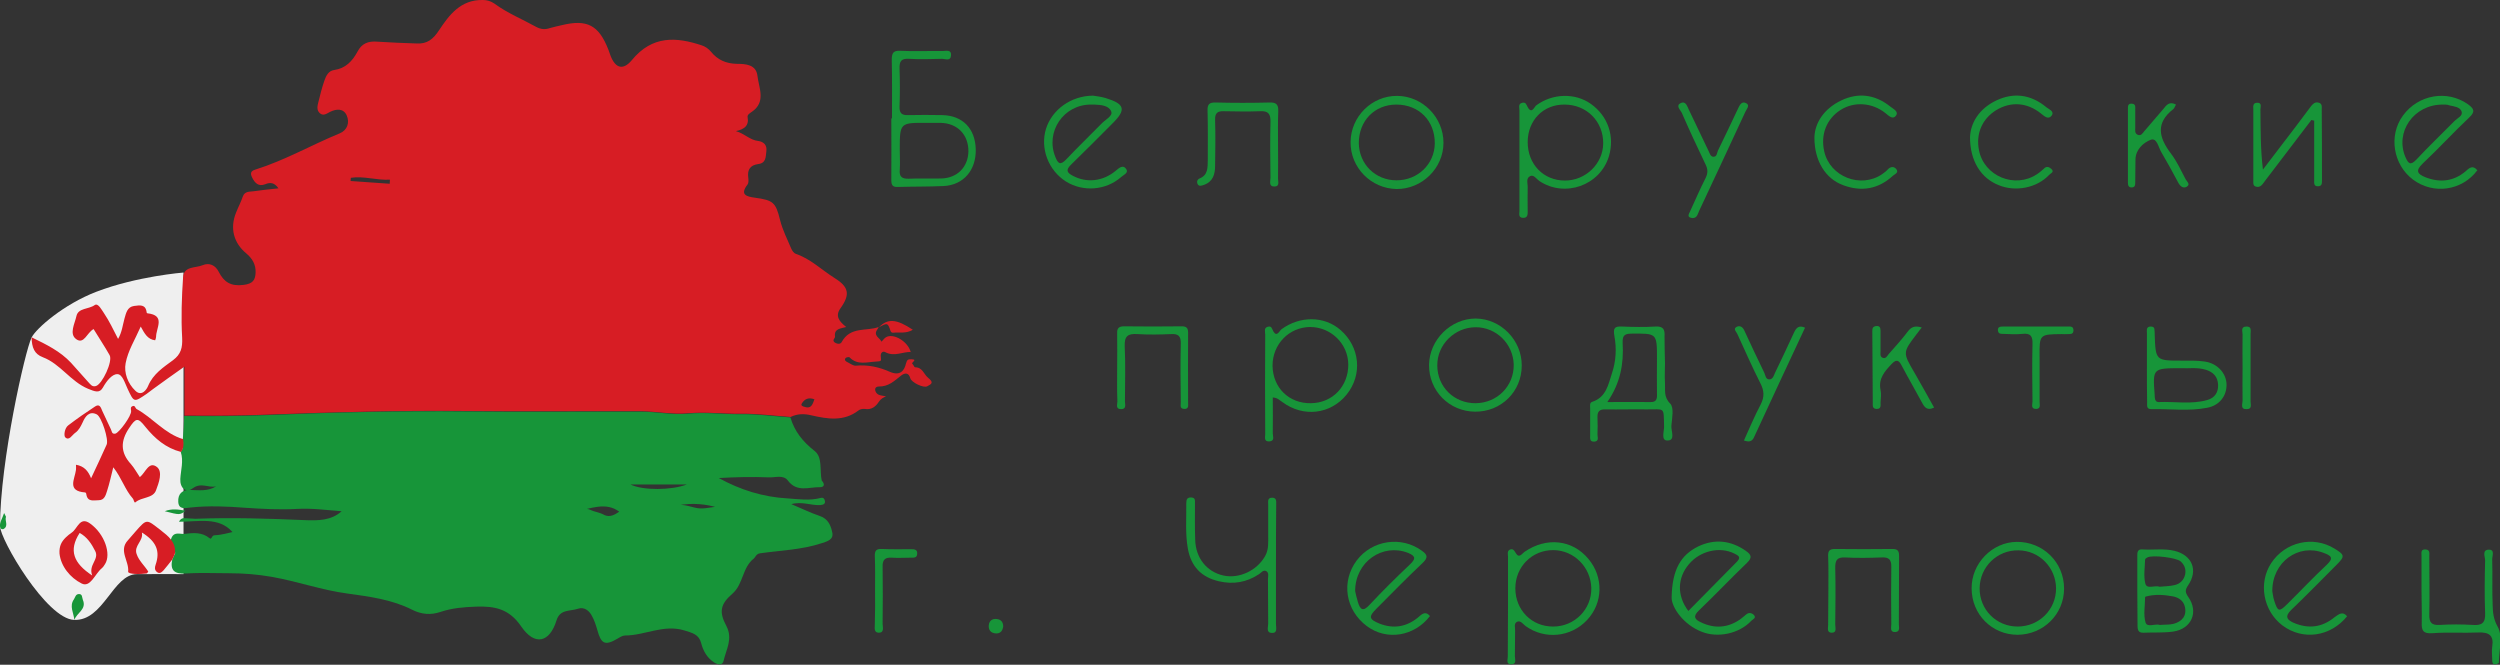 <?xml version="1.0" encoding="utf-8"?>
<!-- Generator: Adobe Illustrator 26.5.0, SVG Export Plug-In . SVG Version: 6.00 Build 0)  -->
<svg version="1.1" id="Слой_1" xmlns="http://www.w3.org/2000/svg" xmlns:xlink="http://www.w3.org/1999/xlink" x="0px" y="0px"
	 viewBox="0 0 1092.5 290.5" style="enable-background:new 0 0 1092.5 290.5;" xml:space="preserve">
<rect x="0" y="0" width="1092.5" height="290.5" fill="#333333" stroke="none"/>
<style type="text/css">
	.st0{fill:#EFEFEF;}
	.st1{fill:#D71D24;}
	.st2{fill:#179539;}
</style>
<path class="st0" d="M80.2,250.9V119.1c0,0-20.4,1.6-38.1,8.4c-14.3,5.5-26.3,16-28.3,20C11,153.2,0.1,201.3,0,229.9
	c0,5.8,20.3,40.6,32.4,41c12.9,0.5,16.9-19.9,27.4-20C69.5,250.8,80.2,250.9,80.2,250.9z"/>
<g>
	<path class="st1" d="M384,142.9c-0.7,1.6-2.5,2.6,0.1,5c1.7,1.5,0.4,2.1,2.3,0.1c2.9-3.2,10.3,0.8,11.6,5.9l0.1-0.1
		c-3.7-0.1-7.3,2.2-11.2,0.1c-1.3-0.7-2.2,0.5-2,1.9c0.2,2.2,0.3,2-2,2.2c-4,0.2-8.2,1.7-11.6-1.8c-0.2-0.3-1.5-0.1-1.8,0.3
		c-0.7,0.9,0.2,1.5,0.9,1.8c1.2,0.6,2.5,1.6,3.6,1.5c5.2-0.5,10.2,0.6,14.9,2.7c4.4,1.9,6.3-0.5,7-3.6c0.5-1.9,1-1.9,2.4-1.9
		c3,0.1-0.3,1.4,0.4,2c0.5,0.4,0.8,1.5,1.2,1.5c3.3,0,3.8,3.1,5.7,4.6c2.6,2.1,1.5,2.7-0.4,3.7c-1.6,0.9-6.9-1.7-7.4-3.5
		c-0.7-2.6-2.4-2.4-4-1.2c-2.9,2.3-5.5,4.9-9.8,4.8c-2.1,0-1.9,2.2-0.5,3.3c0.9,0.7,2.5,0.7,3.7,1c-1.2,0.5-2.3,1.1-3.1,2.3
		c-1.4,2.2-3.3,3.7-6.2,3.2c-0.9-0.1-2.1,0.1-2.8,0.7c-6.4,4.9-13.5,3.7-20.5,2.1c-3.3-0.8-6.2-0.7-9.1,0.7
		c-7.3-0.5-14.5-1.5-21.8-1.4c-7.7,0.1-15.4-0.9-23.2-0.2c-6.6,0.6-13.4-0.8-20.2-0.9c-25.5-0.1-51,0.2-76.5-0.1
		c-29.1-0.3-58.2,0.5-87.3,1.6c-12,0.5-24,0.5-35.9,0.4c0-6.7,0-13.4,0-21.4c-5.2,3.7-9.5,6.7-13.7,9.8c-0.9,0.7-1.8,1.4-2.8,2.1
		c-5.6,3.8-5.5,3.8-8.3-2.1c-1.2-2.5-2.3-6.6-4.6-6.5c-2.3,0-4.7,3.1-6.2,5.8c-1.5,2.7-3.5,1.8-6.5,0.6
		c-7.7-3.2-12.1-10.9-19.8-13.8c-3.7-1.4-4.8-4.2-4.9-8.7c6.6,3.2,12.5,6.1,17.2,11.1c2.6,2.8,5,5.7,7.6,8.5
		c0.9,0.9,1.6,2.2,3.3,1.7c2.8-0.8,7.5-10.9,6-13.5c-2.2-3.9-4.7-7.6-7-11.4c-2.9,1.5-4.2,6.9-7.6,4.4c-3.2-2.3-0.6-6.8,0.1-10.1
		c0.8-3.6,5.4-2.9,8-4.8c1.5-1,3,2.1,4,3.5c2.3,3.4,4.1,7.2,6.2,11.3c1.7-2.9,2-6,2.8-8.9c0.7-2.4,1.2-5.1,4.2-5.5
		c2.4-0.3,5.1-0.9,5.5,2.9c0,0.1,0.2,0.3,0.3,0.3c8.1,0.9,3.8,6.4,3.8,10.3c0,0.5-0.2,0.9-0.4,1.5c-3.3-0.4-4.6-2.9-6.3-6
		c-2.5,5.7-5.6,10.6-6.6,16c-0.8,4.1,0.9,8.9,4.3,12.1c2.7,2.6,4.9-0.6,5.5-2.1c2.2-5.3,6.7-8.2,10.9-11.3c3.5-2.6,4.2-5.5,4-9.8
		c-0.5-8.8-0.2-17.6,0.4-26.4c0.3-5,5.4-4,8.5-5.3c3.1-1.3,5.7,0.1,7.1,2.9c2.3,4.5,5.3,6.4,10.8,5.7c4.1-0.5,5.2-2.1,5.3-5.5
		c0.1-3.4-1.4-6-4-8.2c-5.7-4.7-7.3-11.2-4.5-18c0.9-2.3,2.1-4.5,2.9-6.9c0.8-2.3,2.8-2.1,4.5-2.3c3.6-0.5,7.1-0.9,11.1-1.3
		c-1.7-2.4-3.4-2.8-5.8-1.8c-3,1.2-4.6-0.6-5.8-3.1c-0.8-1.7-0.5-2.7,1.5-3.3c12.8-4,24.4-10.7,36.8-15.8c3.4-1.4,4.5-4.7,3.1-7.9
		c-1.4-3.1-4.5-2.9-7.3-1.5c-1.4,0.7-2.9,2-4.5,0.5c-1.4-1.3-1-3.1-0.6-4.7c0.8-3.2,1.6-6.5,2.7-9.6c0.7-2,1.8-4.2,4.2-4.5
		c5-0.7,8-3.9,10.2-8c1.9-3.7,4.8-4.7,8.6-4.4c5.8,0.4,11.6,0.6,17.5,0.8c4.4,0.2,7-1.9,9.5-5.7C196.2,6.7,201.2-0.2,211,0
		c1.9,0,3.5,0.5,5.1,1.6c5.7,4.2,12.2,6.8,18.3,10.2c1.9,1,3.8,1.2,5.8,0.5c1.7-0.5,3.6-0.9,5.3-1.3c11.1-2.7,16.2,0,20.4,10.8
		c0.4,0.9,0.6,1.9,1,2.8c2.2,5.4,5.5,6.1,9.2,1.7c9-11,19.6-10.1,30.5-6.5c1.6,0.5,3,1.5,4.1,2.8c2.9,3.6,6.6,5.2,11.3,5.3
		c3.9,0,8.4,0.3,9,5.2c0.6,5.3,3.9,11.5-2.5,15.8c-0.8,0.6-2,1.2-1.8,2.3c0.7,3.8-1.5,5.3-5.1,6.1c3.8,1.1,6.1,3.9,9.7,4.3
		c2.3,0.3,4,1.7,3.6,4.5c-0.3,2.5-0.1,5.2-3.6,5.6c-3.5,0.5-4.8,2.5-4.3,6c0.1,0.9,0.2,2.2-0.3,2.9c-3.5,4.5-0.5,5.3,3.2,5.8
		c8,1.1,9.1,2,11,9.8c1.1,4.4,3.2,8.4,4.9,12.5c0.4,0.9,1.1,1.9,1.9,2.2c6.5,2.2,11.3,7,17,10.6c6.3,3.9,6.9,7.2,2.6,13.2
		c-2.5,3.5-0.5,5.8,2.5,8.2c-2.5,0.7-5.4,0.7-4.9,4.2c0.1,0.7-1.4,1.5-0.2,2.5c1.1,0.8,2.6,0.9,3.1-0.1
		C371.6,142.5,378.7,144.9,384,142.9L384,142.9z M170.3,80.3c0-0.6,0.1-1.2,0.1-1.8c-5.7,0.4-11.4-1.7-17.1-0.8
		c0,0.5-0.1,0.9-0.1,1.4C158.9,79.5,164.6,79.9,170.3,80.3z M355.9,174.5c-2.4-0.9-4.2-0.3-5.5,1.8c-0.6,1,0.4,1.3,1.2,1.5
		C354.5,178.8,355.1,176.7,355.9,174.5z"/>
	<path class="st2" d="M80.5,181.8c12,0.1,24,0.1,35.9-0.4c29.1-1.2,58.2-1.9,87.3-1.6c25.5,0.3,51,0,76.5,0.1
		c6.7,0,13.5,1.5,20.2,0.9c7.8-0.8,15.5,0.3,23.2,0.2c7.3-0.1,14.5,0.9,21.8,1.4c1.8,6.1,5.4,10.6,10.5,14.6c3.7,2.8,2.2,8.6,3.2,13
		c0,0-0.3,0-0.3,0l0.2-0.1c1.4,1.4,1.5,3-0.7,3c-4.8-0.1-10,2.4-14-2.9c-2-2.7-5.7-1.2-8.5-1.4c-7.2-0.3-14.4-0.1-21.7,0.3
		c9.4,5.2,19.4,8.3,30,8.9c4.8,0.3,9.7,1.1,14.5-0.2c1.2-0.3,1.6,0.3,1.8,1c0.5,1.6-0.6,2-1.9,2.1c-4,0.3-7.8-1.7-12.7-0.4
		c4.5,1.9,8.4,3.8,12.5,5.2c3.6,1.2,4.8,4.2,5.4,7.2c0.7,3.1-2.2,3.9-4.7,4.7c-8.8,2.9-17.9,3.1-26.9,4.4c-1.6,0.2-2.1,1.8-2.6,2.2
		c-5.2,4-4.6,11.2-9.4,15.4c-5.3,4.6-6,7.9-2.7,14.1c3,5.7-0.1,10.3-1.2,15.3c-0.5,2.1-2.5,1.7-4.1,0.7c-3.1-2-4.8-5-5.7-8.5
		c-1-3.8-3.8-4.4-7.3-5.5c-9.1-2.8-17.3,2.2-25.9,2.2c-1.1,0-2.2,0.7-3.2,1.3c-5.6,3.3-7.3,2.5-9-3.8c-0.6-2.1-1.3-4.2-2.3-6
		c-1.2-2.3-3.3-4.1-6.1-3.2c-3.4,1.2-7.9,0.1-9.4,5.1c-3,9.7-9.5,11.3-15.4,2.7c-5.3-7.8-11.6-9-19.9-8.7
		c-5.3,0.2-10.3,0.6-15.4,2.3c-4.1,1.4-8.2,1.2-12.5-1c-8.7-4.4-18.5-5.7-28-7c-11.3-1.5-21.9-5.3-33.1-7.3
		c-6.3-1.1-12.5-1.6-18.8-1.6c-6.3,0-12.7-0.3-19,0.1c-4.8,0.3-6.9-1.3-5.8-6.2c0.4-0.9,0.9-1.9,1.3-2.8c-1.8-1.9-2.8-4.1-1.6-6.7
		c1.3-2.7,3.7-1.4,5.7-1.6c3.8-0.5,7.6-0.8,10.9,1.9c1,0.8,0.8-1.3,2.2-1.3c3-0.1,5.9-1,7.8-1.4c-6-6.8-14.8-4.5-23.4-4.5
		c1.2-2.2,2.5-1.4,3.6-1.5c1.2,0,2.3,0.2,3.5,0.2c16.1-0.6,32.1-0.1,48.1,0.6c5.3,0.2,11.3,0.3,15.9-3.9c-6.6-0.5-13.1-1.4-19.7-1
		c-7.4,0.4-14.9,0-22.3-0.5c-8.1-0.6-16.1-1-24.2-0.1c-2,0.2-5,1.1-5.2-2.5c-0.2-3.4,1.7-5.3,5.1-5.2c3.9,0.1,7.9,0.7,11.5-1.6
		c-3.3,0.9-6.6-1.9-10.3,0.9c-3,2.2-5.6-0.2-5.4-4.1c0.2-3.9,1.5-7.8,0.2-11.8c1.2-1.7,1.1-3.6,0.9-5.6
		C80.2,188.6,80.4,185.2,80.5,181.8z M251.4,223.7c2.2-0.4,4-2.3,7-0.7c1.2,0.6,3.6,0.9,5.4,1.9c2.9,1.6,5.4-0.4,6.8-1.3
		C264.9,219.3,258.2,222.1,251.4,223.7z M312.5,221.5c-6-1.6-12.3-1.8-18.8-0.1c3.4-1.6,6.7-0.3,9.8,0.4
		C306.8,222.7,309.7,221.8,312.5,221.5z M275.5,211.7c5.3,2.7,18,2.6,24.7,0C292,211.7,283.8,211.7,275.5,211.7z"/>
	<path class="st1" d="M80,191.9c0.3,1.9,0.4,3.9-0.9,5.6c-6.6-1.7-11.4-5.8-15.6-11c-3.3-4.2-4.1-3.9-7.1,0.6
		c-3.7,5.5-3.9,10.6,0.8,15.7c1.5,1.7,2.6,3.8,3.9,5.7c2.5-1.9,3.9-7.2,7.5-4.4c2.6,2.1,0.8,6.9-0.4,10.1c-1.3,3.7-6.3,2.9-9,5.3
		c-0.6,0.5-0.7-1.2-1.2-1.7c-3.4-3.8-4.8-8.9-8.5-13.6c-1,4-1.7,7.2-2.7,10.3c-0.6,1.8-1.1,4.1-3.7,4.1c-2.2,0-4.9,0.9-5.4-2.7
		c0-0.3-0.3-0.7-0.5-0.7c-8.1-0.6-4.5-5.8-4-9.9c0.1-0.6,0-1.3,0-2.2c3.5,0.6,5.3,2.6,6.6,5.9c2.4-5.2,4.7-9.9,6.8-14.7
		c1-2.2-2.2-12.1-4.3-13.2c-3.3-1.7-5.1,1-6.1,3.3c-0.9,1.9-1.7,3.6-3.4,4.8c-1.3,0.9-2.6,3.6-4.3,1.9c-0.7-0.7-0.3-4,1.3-5.2
		c3.8-2.9,7.8-5.7,11.8-8.3c2-1.3,2.5,0.6,3.1,2c1.3,2.7,2.5,5.4,3.8,8.1c0.4,0.8,0.3,2.1,1.9,1.8c1.7-0.4,7.1-7.8,6.9-9.9
		c-0.1-0.9-0.4-1.7,0.6-2.1c1.1-0.5,1.2,0.8,1.7,1.2C66.8,182.6,71.9,189.5,80,191.9z"/>
	<path class="st2" d="M389.8,51.8c0-8.5,0.1-17-0.1-25.5c0-2.8,0.4-4.3,3.7-4.1c6.2,0.3,12.3,0,18.5,0.1c1.5,0,3.9-0.8,3.7,1.9
		c-0.2,2.7-2.5,1.5-3.9,1.5c-4.8,0.1-9.7,0.3-14.5,0c-3.4-0.2-4.2,1.1-4.1,4.3c0.2,5.5,0.2,11,0,16.5c-0.1,2.8,0.8,3.9,3.7,3.8
		c5-0.1,10-0.1,15,0c8.9,0.2,14.4,5.9,14.6,15c0.2,9.1-5.4,15.6-14.1,16c-6.7,0.3-13.3,0.2-20,0.4c-2.3,0.1-2.8-0.9-2.8-3
		c0.1-9,0-18,0-27C389.7,51.8,389.8,51.8,389.8,51.8z M393.2,65.6c0,2.8,0.2,5.7,0,8.5c-0.3,3.1,0.9,4.1,4,4c4.6-0.2,9.3,0,14-0.1
		c7.1-0.1,11.9-5,12-11.9c0-7.3-4.8-12.2-12-12.4c-2,0-4,0-6,0C393.2,53.6,393.2,53.6,393.2,65.6z"/>
	<path class="st2" d="M556.2,173.7c0,5.5,0.1,10.6,0,15.7c0,1.3,1,3.3-1.5,3.5c-2.5,0.1-1.8-1.9-1.8-3.2c-0.1-14.5-0.1-29,0-43.5
		c0-1.2-0.7-2.9,1.1-3.4c1.8-0.5,1.8,0.9,2.5,2.1c1.5,2.5,2.6-0.3,3.5-1c8-5.9,18.7-5.9,25.8,0.3c8.5,7.4,9.7,19.5,2.7,28.2
		c-7,8.7-19,10.1-28.1,3.3C559.2,175,558.4,173.8,556.2,173.7z M556.1,159.8c0.1,9.6,7.2,16.6,16.8,16.4c9.4-0.1,16.4-7.4,16.3-17
		c-0.1-9-7.6-16.3-16.7-16.3C563.3,143,556.1,150.4,556.1,159.8z"/>
	<path class="st2" d="M659,265.3c0-7.3,0-14.7,0-22c0-1.1-0.5-2.5,0.8-3.1c1.3-0.6,1.9,0.3,2.6,1.5c1.5,2.5,2.7,0.2,3.9-0.6
		c9.5-6.5,20.8-5.3,27.8,3.1c6.7,7.9,6.5,19.3-0.6,26.8c-7.1,7.5-18.4,8.6-26.8,2.6c-1.1-0.8-2.2-2.6-3.7-1.9
		c-1.6,0.7-0.8,2.7-0.9,4.1c-0.1,3.7,0,7.3-0.1,11c0,1.3,0.9,3.4-1.5,3.5c-2.5,0.1-1.6-2.1-1.6-3.3C658.9,279.6,659,272.5,659,265.3
		z M662.2,257.1c0,9.5,7.2,16.8,16.6,16.7c9.3,0,16.8-7.6,16.6-16.8c-0.2-9.1-7.5-16.5-16.5-16.6
		C669.5,240.3,662.2,247.7,662.2,257.1z"/>
	<path class="st2" d="M664,69.7c0-7.2,0-14.3,0-21.5c0-1.2-0.7-2.9,1.3-3.3c1.5-0.3,1.7,0.8,2.3,1.9c1.8,3.3,2.9-0.2,3.8-0.8
		c7.1-5.2,16.9-5.5,23.8-0.6c7.5,5.3,10.5,14.2,7.9,22.9c-3.9,12.8-19.3,18.2-30.4,10.8c-1.3-0.9-2.5-3-4.1-2.1c-1.9,1-0.9,3.3-1,5
		c-0.1,3.3,0,6.7,0,10c0,1.5,0.2,3.3-2.1,3.2c-2.1-0.1-1.5-1.9-1.5-3.1C664,84.7,664,77.2,664,69.7z M667.6,62.1
		c0,9.7,6.9,16.8,16.3,16.8c9,0,16.6-7.3,16.7-16.2c0.1-9.6-7.2-17-16.9-17C674.4,45.6,667.6,52.6,667.6,62.1z"/>
	<path class="st2" d="M727.6,158.8c0,2.8-0.2,5.7,0,8.5c0.2,3.1-0.7,6.1,2.3,9.1c1.7,1.7,0.8,6.4,0.5,9.6c-0.2,2.3,1.9,6.5-1.7,6.5
		c-3,0.1-1.4-4.1-1.5-6.2c-0.2-8.8,0.4-7.3-7.6-7.4c-6-0.1-12,0.1-18,0c-2.6-0.1-3.6,0.9-3.5,3.5c0.1,2.5,0.1,5,0,7.5
		c0,1.2,0.8,2.9-1.4,3.1c-2.1,0.1-1.8-1.5-1.8-2.8c0-4,0-8,0-12c0-1-0.3-2.2,0.9-2.6c6.1-2,7-7.5,8.6-12.4
		c1.8-5.3,2.1-10.9,1.1-16.3c-0.6-3.5,0-4.4,3.4-4.2c4.8,0.2,9.7,0.3,14.5,0c3.5-0.2,4.2,1.3,4,4.3
		C727.4,150.8,727.5,154.8,727.6,158.8C727.5,158.8,727.6,158.8,727.6,158.8z M702.4,175.7c7,0,12.9-0.1,18.8,0
		c2.6,0.1,3-1.3,2.9-3.4c-0.1-5.2,0-10.3,0-15.5c0-11.3,0-11.1-11.3-11c-3.4,0-3.8,1.4-3.7,4.2C709.6,158.9,708.2,167.3,702.4,175.7
		z"/>
	<path class="st2" d="M557.6,247.3c0,8.5,0,17,0,25.5c0,1.5,0.8,3.9-1.8,3.8c-2.6-0.1-1.6-2.5-1.6-4c-0.1-6.5,0-13-0.1-19.5
		c0-1.2,0.6-2.9-0.9-3.6c-1.2-0.5-2.1,0.8-3,1.4c-5.4,3.6-11.3,4.6-17.6,3.1c-7.7-1.8-12.1-6.5-13.5-14.2
		c-1.2-6.6-0.6-13.3-0.7-19.9c0-1.6,0.4-2.6,2.2-2.5c1.8,0.1,1.6,1.3,1.6,2.5c0,5.3-0.1,10.7,0.1,16c0.2,8,5.1,14,12.3,15.6
		c6.9,1.5,14.6-2.1,18.2-8.4c1.7-2.9,1.4-6.1,1.4-9.2c0-4.5,0-9,0-13.5c0-1.2-0.4-2.9,1.7-2.9c2,0,1.8,1.5,1.8,2.9
		C557.6,229.3,557.6,238.3,557.6,247.3z"/>
	<path class="st2" d="M624.9,269.2c-6.8,8.9-18.9,10.9-27.6,4.4c-9.4-7-11.3-19.5-4.4-28.7c6.7-8.9,19.5-10.8,28.5-4.2
		c2.5,1.8,2.7,3,0.3,5.3c-6.9,6.5-13.5,13.3-20.2,20c-3.5,3.5-3.3,4.6,1.3,6.5c6.1,2.4,11.7,1.5,16.8-2.6
		C621.2,268.6,622.7,266.7,624.9,269.2z M592.2,258.3c0.2,0.9,0.6,2.9,1.2,4.8c1,3.3,2.2,4.4,5.1,1.2c5.7-6.1,11.6-11.9,17.6-17.6
		c2.4-2.3,2.9-3.6-0.8-5.1C604.3,237.3,592.2,245.4,592.2,258.3z"/>
	<path class="st2" d="M730.5,261.2c0.2-12.4,4.1-18.7,11.6-22.4c7.1-3.4,14.2-2.7,20.8,1.9c2.4,1.7,3,2.9,0.5,5.3
		c-7.1,6.8-13.8,13.9-20.9,20.7c-2.8,2.6-2,4,0.9,5.3c5.9,2.8,11.6,2.4,17-1.3c1-0.7,1.8-1.5,2.7-2.2c1.1-0.9,2.3-0.7,3.2,0.1
		c1.5,1.4-0.3,2-1,2.7c-5.2,5.6-14.6,7.6-21.6,4.8C735.8,273.1,730.5,265.5,730.5,261.2z M737.8,267c7.1-7.2,14.2-14.4,21.3-21.6
		c2-2.1,0.3-2.7-1.2-3.5c-6.4-3.2-14.9-1.2-19.8,4.6C733,252.5,732.7,260.2,737.8,267z"/>
	<path class="st2" d="M1025.7,269.3c-7.3,9-19.4,10.7-28.3,4c-8.4-6.4-10.6-18.5-4.9-27.2c6.1-9.3,18.3-12.1,27.6-6.4
		c4.6,2.8,4.7,3.4,1,7.1c-6.6,6.6-13.1,13.3-19.8,19.7c-3,2.9-1.9,4.4,1.1,5.7c6.4,2.7,12.3,2,17.7-2.4
		C1022,268.5,1023.6,266.9,1025.7,269.3z M993,258.4c0.2,0.8,0.3,2.6,0.9,4.3c1.5,4.6,2.1,4.8,5.6,1.3c5.8-5.7,11.4-11.7,17.3-17.2
		c3.2-3,1.9-4-1.4-5.2C1004.5,237.4,992.9,245.5,993,258.4z"/>
	<path class="st2" d="M1082.6,74.4c-6.6,8.9-19.1,10.8-28.1,4.1c-8.7-6.5-10.8-19.3-4.4-28c6.7-9.2,19.3-11.3,28.3-5
		c2.8,2,3.4,3.3,0.6,5.9c-6.9,6.5-13.3,13.5-20.2,20c-3.5,3.3-2.3,4.7,1.2,6.1c6.2,2.4,12.1,1.8,17.3-2.5
		C1079,73.5,1080.5,71.9,1082.6,74.4z M1067.4,45.7c-12.7,0-20.9,12.1-16.2,23c1.2,2.7,2.1,3.8,4.7,1.1c5.4-5.8,11.2-11.3,16.8-17
		c1.2-1.2,3.7-2.2,3-4.1c-0.6-1.9-3.2-2.2-5.1-2.6C1069.4,45.6,1068,45.7,1067.4,45.7z"/>
	<path class="st2" d="M477.6,41.8c1.2,0.2,3.4,0.4,5.4,1c8.6,2.6,9.3,5.1,3.1,11.2c-6,6-11.9,12-18,17.9c-2.5,2.4-1.9,3.6,0.9,5
		c5.9,3.1,13,2.4,18.6-2.3c1.5-1.3,3.2-2.7,4.5-0.8c1.3,1.7-1.1,2.6-2.2,3.6c-6.6,5.8-16.6,6.6-24.1,1.9c-7.7-4.9-11.3-14.5-8.7-23
		C459.7,48,467.9,41.9,477.6,41.8z M476.8,45.7c-12-0.1-20.1,11.9-15.6,22.9c1.1,2.7,2,3.9,4.7,1.1c5.1-5.4,10.5-10.6,15.7-15.9
		c1.6-1.6,4.8-3.2,4-5.1c-1-2.6-4.5-2.9-7.4-3C477.7,45.7,477.2,45.7,476.8,45.7z"/>
	<path class="st2" d="M1058.2,257.9c0-5,0-10,0-15c0-1.3-0.4-2.9,1.7-2.8c2.1,0.1,1.7,1.7,1.7,3c0,8.5,0.2,17,0,25.5
		c-0.1,3.5,1.1,4.7,4.5,4.5c4.8-0.3,9.7-0.3,14.5,0c4,0.3,5.6-0.9,5.4-5.2c-0.3-7.6-0.2-15.3,0-23c0-1.6-1.5-4.7,1.7-4.7
		c2.7,0,1.3,2.9,1.4,4.4c0.2,6.7-0.1,13.3,0.2,20c0.1,3.1,0.3,5.9,2.2,9.3c2.3,4,0.6,10.3,0.5,15.7c0,0.3-1.1,0.7-1.6,0.7
		c-1.1,0.1-1.3-0.8-1.3-1.7c0-2-0.3-4,0-6c0.8-5-1.5-6.4-6.1-6.2c-6.7,0.3-13.3-0.2-20,0.3c-3.9,0.3-4.9-1-4.7-4.7
		C1058.4,267.2,1058.2,262.6,1058.2,257.9C1058.2,257.9,1058.2,257.9,1058.2,257.9z"/>
	<path class="st2" d="M644.6,179.9c-11.3-0.1-20.2-9.1-20.1-20.4c0.1-11,9.5-20.3,20.4-20.3c11,0.1,20.2,9.5,20.1,20.6
		C665,171.1,656,180,644.6,179.9z M644.9,176.2c9.4-0.1,16.7-7.5,16.6-16.8c-0.2-9.1-7.6-16.4-16.6-16.4c-9.2,0-16.9,7.6-16.8,16.7
		C628.1,169.1,635.5,176.3,644.9,176.2z"/>
	<path class="st2" d="M861.6,257.1c-0.1-10.9,9-20.2,19.7-20.3c11.5-0.1,20.7,8.9,20.7,20.4c0,11.2-9,20.1-20.3,20.2
		C870.5,277.4,861.6,268.5,861.6,257.1z M881.7,273.8c9.4,0,16.8-7.4,16.8-16.7c-0.1-9.1-7.3-16.5-16.4-16.6
		c-9.3-0.2-16.9,7.2-17,16.5C865,266.4,872.4,273.8,881.7,273.8z"/>
	<path class="st2" d="M1010.1,52.4c-6.5,8.5-13,17.1-19.5,25.6c-0.6,0.8-1.2,1.6-1.8,2.4c-0.8,1-1.8,1.6-3.1,1.1
		c-1.2-0.4-1-1.6-1-2.6c0-10.3,0-20.6,0-31c0-1.2-0.4-2.9,1.6-3c2.3-0.1,1.5,1.8,1.5,2.9c0.1,8.6,0,17.2,1.1,26.3
		c4.8-6.3,9.7-12.7,14.5-19c2.2-2.9,4.4-5.9,6.6-8.8c0.9-1.1,1.9-1.9,3.4-1.4c1.5,0.5,1.2,1.9,1.2,2.9c0.1,10.3,0.1,20.6,0.1,31
		c0,1.1,0.1,2.5-1.6,2.6c-2.1,0.1-1.8-1.5-1.8-2.8c0-8.6,0-17.2,0-25.9C1011,52.7,1010.6,52.6,1010.1,52.4z"/>
	<path class="st2" d="M558.5,63c0,5,0.1,10,0,15c0,1.3,0.8,3.5-1.5,3.5c-2.7,0.1-1.8-2.3-1.8-3.8c-0.1-8.2-0.2-16.3,0-24.5
		c0.1-3.4-1-4.8-4.5-4.6c-5.3,0.2-10.7,0.1-16,0c-2.8-0.1-3.8,1-3.7,3.8c0.2,6.7,0.1,13.3,0,20c0,3.7-0.9,7-4.9,8.4
		c-0.9,0.3-2.1,0.8-2.7-0.3c-0.5-0.9-0.3-2,0.8-2.5c3.8-1.5,3.5-4.8,3.6-8c0-7.2,0.1-14.3-0.1-21.5c-0.1-2.8,0.6-3.8,3.6-3.7
		c7.8,0.2,15.7,0.2,23.5,0c2.8-0.1,3.9,0.8,3.8,3.7C558.4,53.3,558.5,58.2,558.5,63C558.5,63,558.5,63,558.5,63z"/>
	<path class="st2" d="M590.2,62.1c0.1-11.2,9.3-20.3,20.4-20.2c11.1,0.1,20.2,9.4,20.2,20.5c0,11.1-9.4,20.3-20.5,20.2
		C599.1,82.4,590.1,73.2,590.2,62.1z M610.3,78.8c9.3,0,16.6-7.1,16.7-16.1c0.1-9.9-6.9-17-16.8-17c-9.5,0-16.4,7.1-16.4,16.8
		C593.9,71.7,601,78.8,610.3,78.8z"/>
	<path class="st2" d="M860.9,60c0.2-6.2,3.9-12.5,11.5-16.1c7.8-3.7,15.3-2.5,21.9,3c1.1,0.9,3.7,1.8,2.2,3.7
		c-1.4,1.8-3.1,0.2-4.6-1c-6.1-4.9-13.2-5.3-19.5-1.5c-6.2,3.8-9,10.3-7.6,17.5c2.2,11.4,15.7,17,25.4,10.5c1.1-0.7,2.1-1.6,3.1-2.5
		c1.1-1.1,2.2-0.6,3.1,0.2c1.6,1.4-0.4,2-0.9,2.6c-5.3,5.7-14.7,7.6-22.1,4.5C865.8,77.9,860.9,70.5,860.9,60z"/>
	<path class="st2" d="M934,257.9c0-5,0-10,0-14.9c0-1.6,0-3.1,2.3-2.9c4.6,0.3,9.3-0.5,13.9,0.6c7.8,1.9,10.5,8.5,6,15.1
		c-1.4,2-1.3,3.1,0.1,5.1c4.6,6.6,1.4,13.9-6.6,15.1c-4.2,0.6-8.6,0.3-12.9,0.5c-2.3,0.1-2.7-1.1-2.7-3.1
		C934.1,268.2,934,263,934,257.9z M943.9,273.1c2-0.2,4.1,0,6-0.5c3.6-1,5.8-3.4,4.9-7.4c-0.6-2.7-2.7-4.1-5.3-4.6
		c-3.9-0.7-7.8-1-11.8,0.1c-0.1,0-0.3,0.2-0.3,0.4c0,3.7-0.8,7.5,0.2,10.9C938.3,274.4,941.8,272.4,943.9,273.1z M943.8,256.4
		c2.1-0.2,4.3-0.2,6.4-0.7c2.4-0.5,4.1-2.1,4.7-4.6c0.5-2.3-0.3-4.3-2-5.8c-1.8-1.6-12.3-2.9-14.5-1.7c-0.4,0.2-1,0.6-1,1
		c-0.1,3.5-0.7,7.1,0.1,10.4C938.2,257.7,941.6,255.6,943.8,256.4z"/>
	<path class="st2" d="M792.9,60.2c0.1-6.5,4.2-12.7,11.7-16.3c7.5-3.6,14.9-2.6,21.5,2.7c1.2,1,3.8,2.1,2.4,4
		c-1.4,1.8-3.1,0-4.6-1.2c-5.8-4.6-13.6-5.1-19.5-1.4c-6.2,3.9-8.9,10.8-7.2,18.2c2.5,11.1,16,16.3,25.3,9.9
		c0.8-0.6,1.7-1.2,2.3-1.9c1.2-1.3,2.6-1.7,3.8-0.4c1.4,1.6-0.6,2.3-1.4,3c-6.4,5.9-13.8,7.1-21.8,4.1
		C797.8,78.1,792.9,70.4,792.9,60.2z"/>
	<path class="st2" d="M488.2,160.8c0-5,0.1-10,0-15c-0.1-2.3,0.6-3.2,3.1-3.2c8.3,0.1,16.7,0.1,25,0c2.1,0,2.9,0.6,2.9,2.8
		c-0.1,10.2,0,20.3,0,30.5c0,1.2,0.4,2.9-1.7,2.8c-2.2-0.1-1.4-1.9-1.5-3c-0.1-8.5-0.2-17,0-25.5c0.1-3.3-1-4.4-4.3-4.2
		c-4.8,0.2-9.7,0.3-14.5,0c-4.3-0.3-5.9,0.8-5.7,5.4c0.4,8,0.1,16,0.1,24c0,1.3,0.8,3.4-1.7,3.4c-2.5,0-1.6-2.1-1.6-3.4
		C488.1,170.5,488.2,165.6,488.2,160.8z"/>
	<path class="st2" d="M799,258c0-5,0.1-10-0.1-15c-0.1-2.5,0.8-3.1,3.1-3.1c8.3,0.1,16.6,0.1,25,0c2.6,0,2.9,1.1,2.9,3.3
		c-0.1,9.8,0,19.6-0.1,29.5c0,1.3,0.7,3.4-1.6,3.5c-2.4,0.1-1.7-2-1.7-3.4c-0.1-8.3-0.1-16.6,0-25c0.1-3.2-1-4.4-4.3-4.2
		c-5.3,0.2-10.7,0.3-16,0c-3.4-0.1-4.2,1.2-4.2,4.4c0.2,8.3,0.1,16.6,0,25c0,1.3,0.8,3.5-1.5,3.5c-2.3,0-1.6-2.1-1.6-3.5
		C798.9,268,799,263,799,258z"/>
	<path class="st2" d="M938.2,160.6c0-5,0-10,0-15c0-1.3-0.4-2.9,1.7-2.9c2.1,0,1.5,1.7,1.7,2.9c0,0.2,0,0.3,0,0.5
		c0.4,11.5,0.4,11.5,11.9,11.5c3.3,0,6.7-0.1,10,0.4c5.5,0.8,9.4,5.1,9.5,10c0.1,4.9-3,9.2-8.5,10.2c-8.1,1.6-16.3,0.4-24.4,0.6
		c-2.1,0-1.8-1.5-1.8-2.8C938.2,170.9,938.2,165.7,938.2,160.6z M953.2,160.9c-12.5,0-12.5,0-11.6,11.7c0,0.5,0,1,0.1,1.5
		c0.1,0.9,0.6,1.6,1.6,1.6c7.1-0.3,14.3,1.1,21.3-0.9c3.2-0.9,4.9-3.3,4.7-6.8c-0.2-3.4-2.1-5.4-5.3-6.4
		C960.2,160.4,956.4,161.1,953.2,160.9z"/>
	<path class="st2" d="M950.9,45.7c-0.5,0.9-0.7,1.6-1.2,2c-7.8,6.1-6.3,12.4-1,19.4c2.6,3.4,4.4,7.4,6.4,11.2c0.5,1,2.3,2.2,0.5,3.3
		c-1.4,0.8-2.7,0-3.6-1.6c-2.4-4.5-4.9-9.1-7.5-13.5c-1.3-2.1-1.9-6.5-4.7-5.4c-3.2,1.3-6.5,4.2-6.6,8.6c-0.1,3.3,0,6.7-0.1,10
		c0,1,0,2.1-1.4,2.2c-1.7,0.1-1.8-1.1-1.8-2.3c0-10.6,0-21.3,0-31.9c0-1.2-0.1-2.5,1.7-2.4c1.8,0.1,1.5,1.5,1.5,2.6c0,2.7,0,5.3,0,8
		c0,1.1-0.3,2.4,1.1,3c1.5,0.6,2.1-0.7,2.8-1.5c2.8-3.2,5.6-6.5,8.4-9.8C946.8,45.8,948.1,44.2,950.9,45.7z"/>
	<path class="st2" d="M839.8,143.1c-0.9,1.2-1.6,2.1-2.3,3c-6.1,8-6,8-0.8,16.9c2.9,5,5.7,10.1,8.5,15.1c-3,1.5-4.2-0.1-5.3-2.2
		c-2.9-5.4-6-10.7-8.9-16.2c-1.3-2.5-2.4-2.7-4.4-0.6c-3,3.2-5.8,6.3-4.8,11.3c0.4,1.8,0.1,3.7,0,5.5c0,1.2,0.4,2.9-1.8,2.8
		c-1.8-0.1-1.6-1.4-1.6-2.6c-0.1-10.5-0.1-21-0.2-31.5c0-1.2,0.3-1.9,1.6-2.1c1.6-0.2,2,0.6,2,2.1c0,3,0,6,0,9
		c0,0.9-0.3,2.2,0.8,2.7c1.4,0.7,2.1-0.7,2.7-1.5c3-3.4,6-6.7,8.7-10.3C835.5,142.7,837.1,142.3,839.8,143.1z"/>
	<path class="st2" d="M739.8,95.3c-2.9-0.2-1.8-1.7-1.2-3c2.2-4.8,4.3-9.7,6.7-14.4c1.1-2.2,1.1-3.9,0-6.1
		c-3.6-7.5-7.1-15-10.4-22.6c-0.6-1.2-2.7-3-0.5-4.1c2.3-1.2,2.9,1.4,3.7,3c2.9,6,5.7,12,8.6,18c0.5,1,0.8,2.4,2.1,2.4
		c1.5,0,1.5-1.6,1.9-2.6c3-6.1,5.9-12.3,8.8-18.4c0.7-1.5,1.6-3.5,3.6-2.4c1.8,1,0.1,2.6-0.4,3.8c-6.7,14.4-13.4,28.9-20.2,43.3
		C741.9,93.5,741.7,95.2,739.8,95.3z"/>
	<path class="st2" d="M788.8,143.2c-7.5,16-14.9,31.9-22.3,47.9c-0.9,2-2.3,2.1-4.4,1.4c2.4-5.3,4.6-10.6,7.3-15.7
		c1.7-3.3,1.6-6-0.1-9.3c-3.6-7.1-6.8-14.4-10.1-21.6c-0.4-0.9-1.9-2.1-0.4-3c1.4-0.8,2.7-0.2,3.5,1.6c2.8,6.2,5.8,12.3,8.7,18.4
		c0.5,1.1,0.6,3,2.3,2.9c1.5-0.1,1.9-1.8,2.4-2.9c2.8-5.8,5.6-11.7,8.3-17.6C785,143.2,786.1,142,788.8,143.2z"/>
	<path class="st1" d="M26,241.9c-0.2-3.4,1-5.3,2.7-7c0.8-0.8,1.7-1.5,2.7-2.2c2.5-1.7,3.5-7.2,8-3.9c6.3,4.5,9.3,13.3,6.5,17.7
		c-0.4,0.7-0.9,1.4-1.5,1.9c-2.9,2.4-4.9,8.5-8.7,6.6C30.7,252.5,26.6,247.5,26,241.9z M40.3,251.5c-1.8-4.7,3.2-7,1.3-10.7
		c-1.6-3.2-3.6-6.2-6.8-7.9C29.9,240.5,32.1,246.1,40.3,251.5z"/>
	<path class="st1" d="M75.2,244.6c-1.2,1.5-2.4,3.1-3.7,4.6c-0.8,0.8-1.7,1.8-3,0.7c-1-0.9-0.9-1.9-0.5-3.1c2.1-6,0.3-10.2-6-14.1
		c0.8,3.7-3.6,5.7-2.3,9.4c1,3,3.5,5.1,5.1,7.7c-0.3,0.4-0.5,0.7-0.7,0.8c-2.9,0.4-8.2,0.4-8.1-0.8c0.5-4.6-4.3-9.2-0.1-13.7
		c1.1-1.2,2.2-2.5,3.3-3.8c5.1-5.8,4.8-5.4,10.9-0.7c3.6,2.8,6.7,5.2,6.4,10.1C76.1,242.8,75.7,243.7,75.2,244.6z"/>
	<path class="st2" d="M382.4,258c0-5,0.1-10-0.1-14.9c-0.1-2.4,0.6-3.3,3-3.2c4.3,0.2,8.6,0.1,12.9,0.1c1.4,0,2.8,0.1,2.6,2.1
		c-0.1,1.7-1.4,1.6-2.6,1.6c-2.8,0-5.6,0.2-8.5,0c-3-0.2-4.1,1-4,4c0.1,8.3,0.1,16.6,0,24.9c0,1.4,0.9,3.9-1.7,3.9
		c-2.4-0.1-1.6-2.5-1.7-4C382.4,267.6,382.5,262.8,382.4,258z"/>
	<path class="st2" d="M890.3,142.7c4.3,0,8.7,0,13,0c1.3,0,2.9-0.3,2.8,1.8c-0.1,1.8-1.6,1.4-2.6,1.5c-0.8,0.1-1.7,0-2.5,0
		c-9.8,0.1-9.8,0.1-9.7,10.1c0,6.5,0,13,0,19.5c0,1.2,0.6,3-1.4,3.1c-2.6,0.1-1.7-2-1.7-3.3c-0.1-8.3-0.2-16.7,0-25
		c0.1-3.4-0.7-4.9-4.4-4.5c-2.8,0.3-5.7,0.1-8.5,0c-1,0-2,0-2.2-1.4c-0.2-1.7,1-1.8,2.2-1.8C880.3,142.7,885.3,142.7,890.3,142.7z"
		/>
	<path class="st2" d="M980,160.6c0-4.8-0.1-9.7,0-14.5c0-1.3-0.9-3.3,1.6-3.4c2.5-0.1,1.9,1.8,1.9,3.2c0,9.8,0,19.6,0,29.5
		c0,1.3,0.8,3.4-1.7,3.4c-2.9,0.1-1.8-2.3-1.8-3.7C979.9,170.2,980,165.4,980,160.6z"/>
	<path class="st2" d="M32.5,270.9c-0.3-3.1-2.3-6-0.2-9c0.6-0.9,0.7-2.2,2.1-2.3c1.7-0.1,1.4,1.5,1.8,2.5
		C38,266.3,33.5,267.8,32.5,270.9z"/>
	<path class="st1" d="M384.1,143c3.8-3.9,7.6-3.7,14.8,1.1c-2.9,1.8-5.9,1-8.6,1.3c-0.5,0-0.8-0.1-1.1-0.7
		C387.9,141,387.9,141,384.1,143C384,142.9,384.1,143,384.1,143z"/>
	<path class="st2" d="M438.4,273.8c-0.3,1.9-1.2,3.1-3.2,3c-2.2-0.1-3.3-1.5-3.1-3.6c0.2-1.9,1.5-2.9,3.4-2.7
		C437.5,270.7,438.4,271.9,438.4,273.8z"/>
	<path class="st2" d="M1.8,224.2c0.6,1.3,0.9,1.6,0.8,1.7c-0.6,1.7,1.3,4-1.1,5.3c-0.3,0.2-1.2-0.1-1.3-0.4
		C-0.6,228.7,0.9,227,1.8,224.2z"/>
	<path class="st2" d="M72,223.4c3-1.2,5.9-0.8,9.1-0.2C78.6,225.1,78.6,225.1,72,223.4z"/>
	<path class="st1" d="M388.7,178.4c-0.3,0-0.6,0-1,0C388.1,178.4,388.4,178.4,388.7,178.4z"/>
	<path class="st1" d="M398,153.8c0.1,0.1,0.3,0.1,0.4,0.2C398.3,154,398.2,153.9,398,153.8C398.1,153.8,398,153.8,398,153.8z"/>
</g>
</svg>
